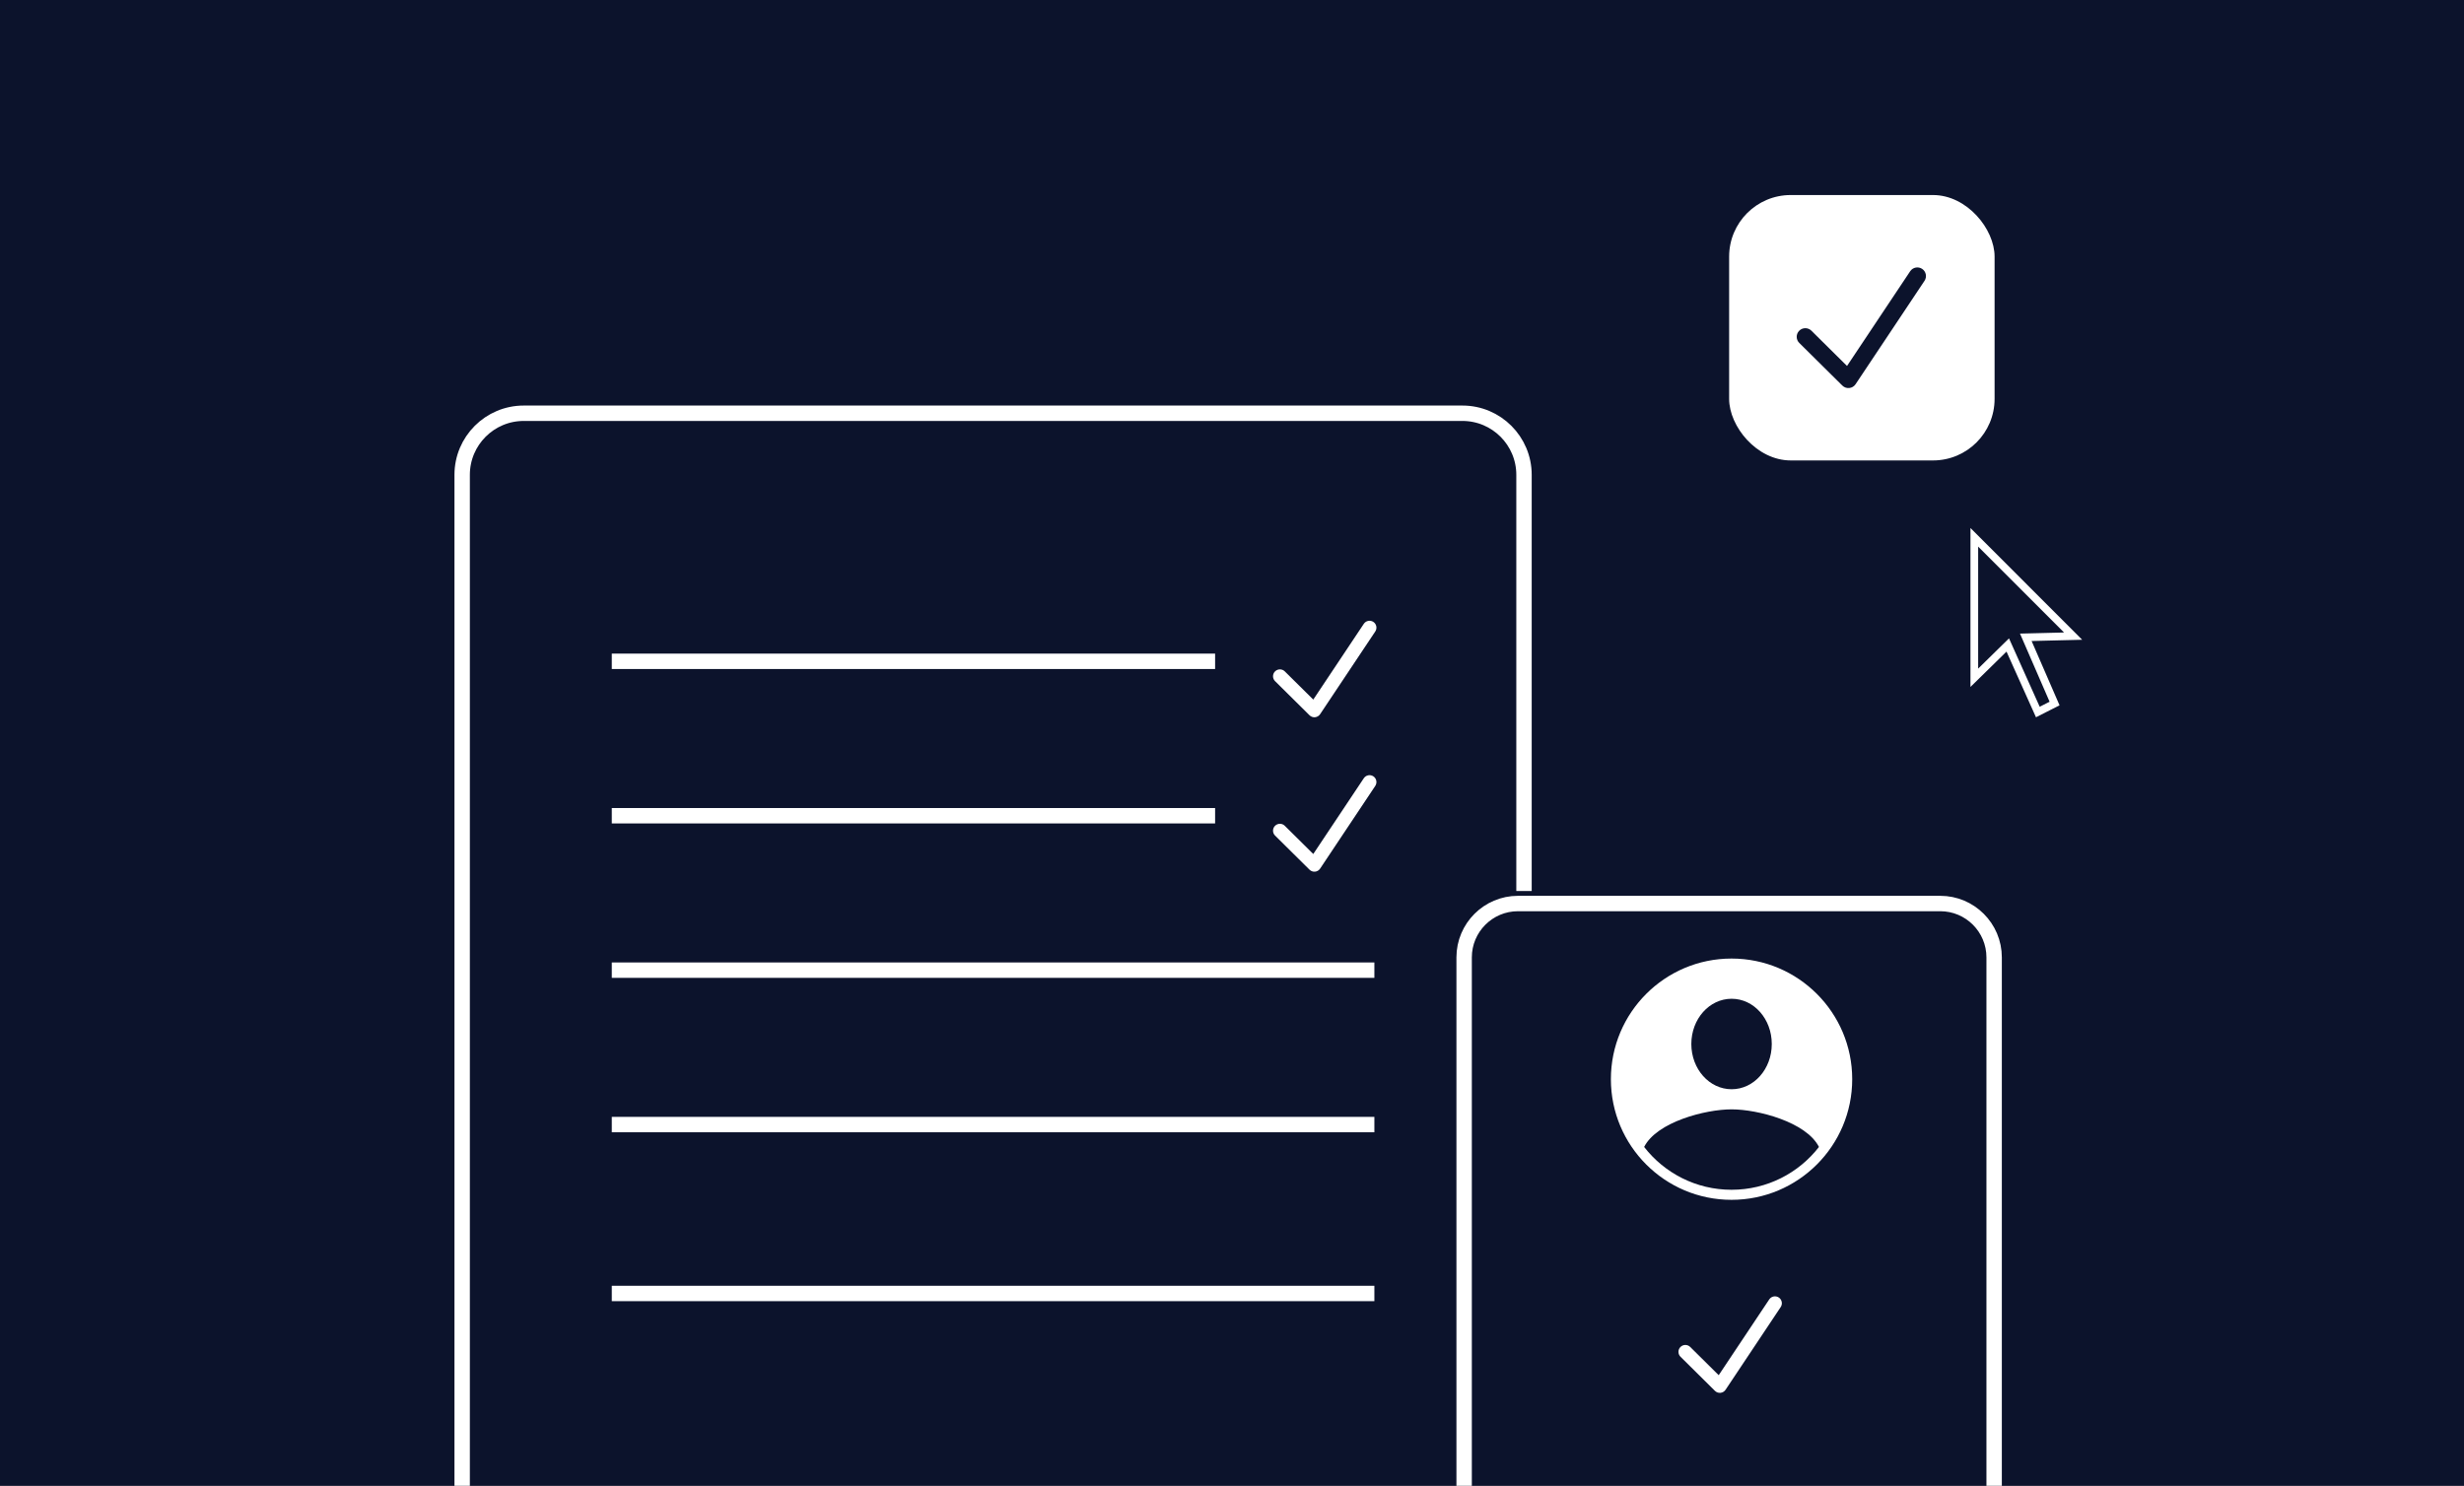 <svg width="320" height="193" viewBox="0 0 320 193" fill="none" xmlns="http://www.w3.org/2000/svg"><rect x="0" y="0" width="320" height="193" fill="#808080" stroke="none"/><script xmlns="" id="__gaOptOutExtension"/>
<g clip-path="url(#clip0_240_4192)">
<rect width="320" height="193" fill="#0C132C"/>
<path d="M197.147 117.362H251.979C255.845 117.362 258.979 120.496 258.979 124.362V260.785H190.147V124.362C190.147 120.496 193.281 117.362 197.147 117.362Z" stroke="white" stroke-width="2"/>
<path d="M229.77 168.788C230.044 168.376 230.6 168.265 231.012 168.539C231.423 168.813 231.535 169.369 231.26 169.781L224.097 180.526C223.784 180.995 223.122 181.062 222.721 180.666L218.247 176.235C217.895 175.887 217.893 175.32 218.24 174.969C218.588 174.617 219.155 174.615 219.507 174.962L223.209 178.629L229.77 168.788Z" fill="white"/>
<path d="M60.021 312.558V61.679C60.021 57.261 63.603 53.679 68.021 53.679H189.923C194.341 53.679 197.923 57.261 197.923 61.679V115.735" stroke="white" stroke-width="2"/>
<line x1="79.453" y1="85.901" x2="157.806" y2="85.901" stroke="white" stroke-width="2"/>
<line x1="79.453" y1="105.959" x2="157.806" y2="105.959" stroke="white" stroke-width="2"/>
<line x1="79.453" y1="126.018" x2="178.491" y2="126.018" stroke="white" stroke-width="2"/>
<line x1="79.453" y1="146.076" x2="178.491" y2="146.076" stroke="white" stroke-width="2"/>
<line x1="79.453" y1="168.015" x2="178.491" y2="168.015" stroke="white" stroke-width="2"/>
<path d="M177.117 81.032C177.391 80.62 177.947 80.509 178.359 80.783C178.77 81.058 178.881 81.614 178.607 82.025L171.443 92.77C171.131 93.239 170.468 93.306 170.068 92.91L165.593 88.479C165.242 88.131 165.239 87.564 165.587 87.213C165.935 86.862 166.502 86.859 166.854 87.207L170.556 90.873L177.117 81.032Z" fill="white"/>
<path d="M177.117 101.09C177.391 100.678 177.947 100.567 178.359 100.841C178.77 101.116 178.881 101.672 178.607 102.083L171.443 112.829C171.131 113.297 170.468 113.365 170.068 112.968L165.593 108.537C165.242 108.189 165.239 107.622 165.587 107.271C165.935 106.92 166.502 106.917 166.854 107.265L170.556 110.931L177.117 101.09Z" fill="white"/>
<path d="M224.876 124.511C233.531 124.511 240.547 131.527 240.547 140.181C240.547 148.836 233.531 155.852 224.876 155.852C216.222 155.852 209.206 148.836 209.206 140.181C209.206 131.527 216.222 124.511 224.876 124.511ZM224.876 144.099C221.493 144.099 215.171 145.731 213.524 148.984C216.152 152.368 220.26 154.546 224.876 154.546C229.493 154.546 233.601 152.368 236.229 148.984C234.581 145.731 228.26 144.099 224.876 144.099ZM224.885 129.734C221.99 129.734 219.653 132.359 219.653 135.611C219.653 138.862 221.99 141.487 224.885 141.487C227.78 141.487 230.1 138.862 230.1 135.611C230.1 132.359 227.78 129.734 224.885 129.734Z" fill="white"/>
<path d="M261.042 84.436L260.748 83.781L260.235 84.283L256.404 88.04V69.793L269.235 82.63L263.833 82.764L263.091 82.782L263.387 83.463L266.828 91.385L264.655 92.487L261.042 84.436Z" stroke="white"/>
<rect x="224.563" y="25.334" width="34.475" height="34.475" rx="8" fill="white"/>
<path d="M248.074 35.235C248.417 34.721 249.112 34.582 249.627 34.925C250.141 35.268 250.28 35.963 249.937 36.477L240.983 49.909C240.592 50.495 239.764 50.579 239.264 50.083L233.67 44.545C233.231 44.11 233.227 43.401 233.662 42.962C234.097 42.523 234.806 42.519 235.245 42.954L239.873 47.537L248.074 35.235Z" fill="#0C132C"/>
</g>
<defs>
<clipPath id="clip0_240_4192">
<rect width="320" height="193" fill="white"/>
</clipPath>
</defs>
</svg>